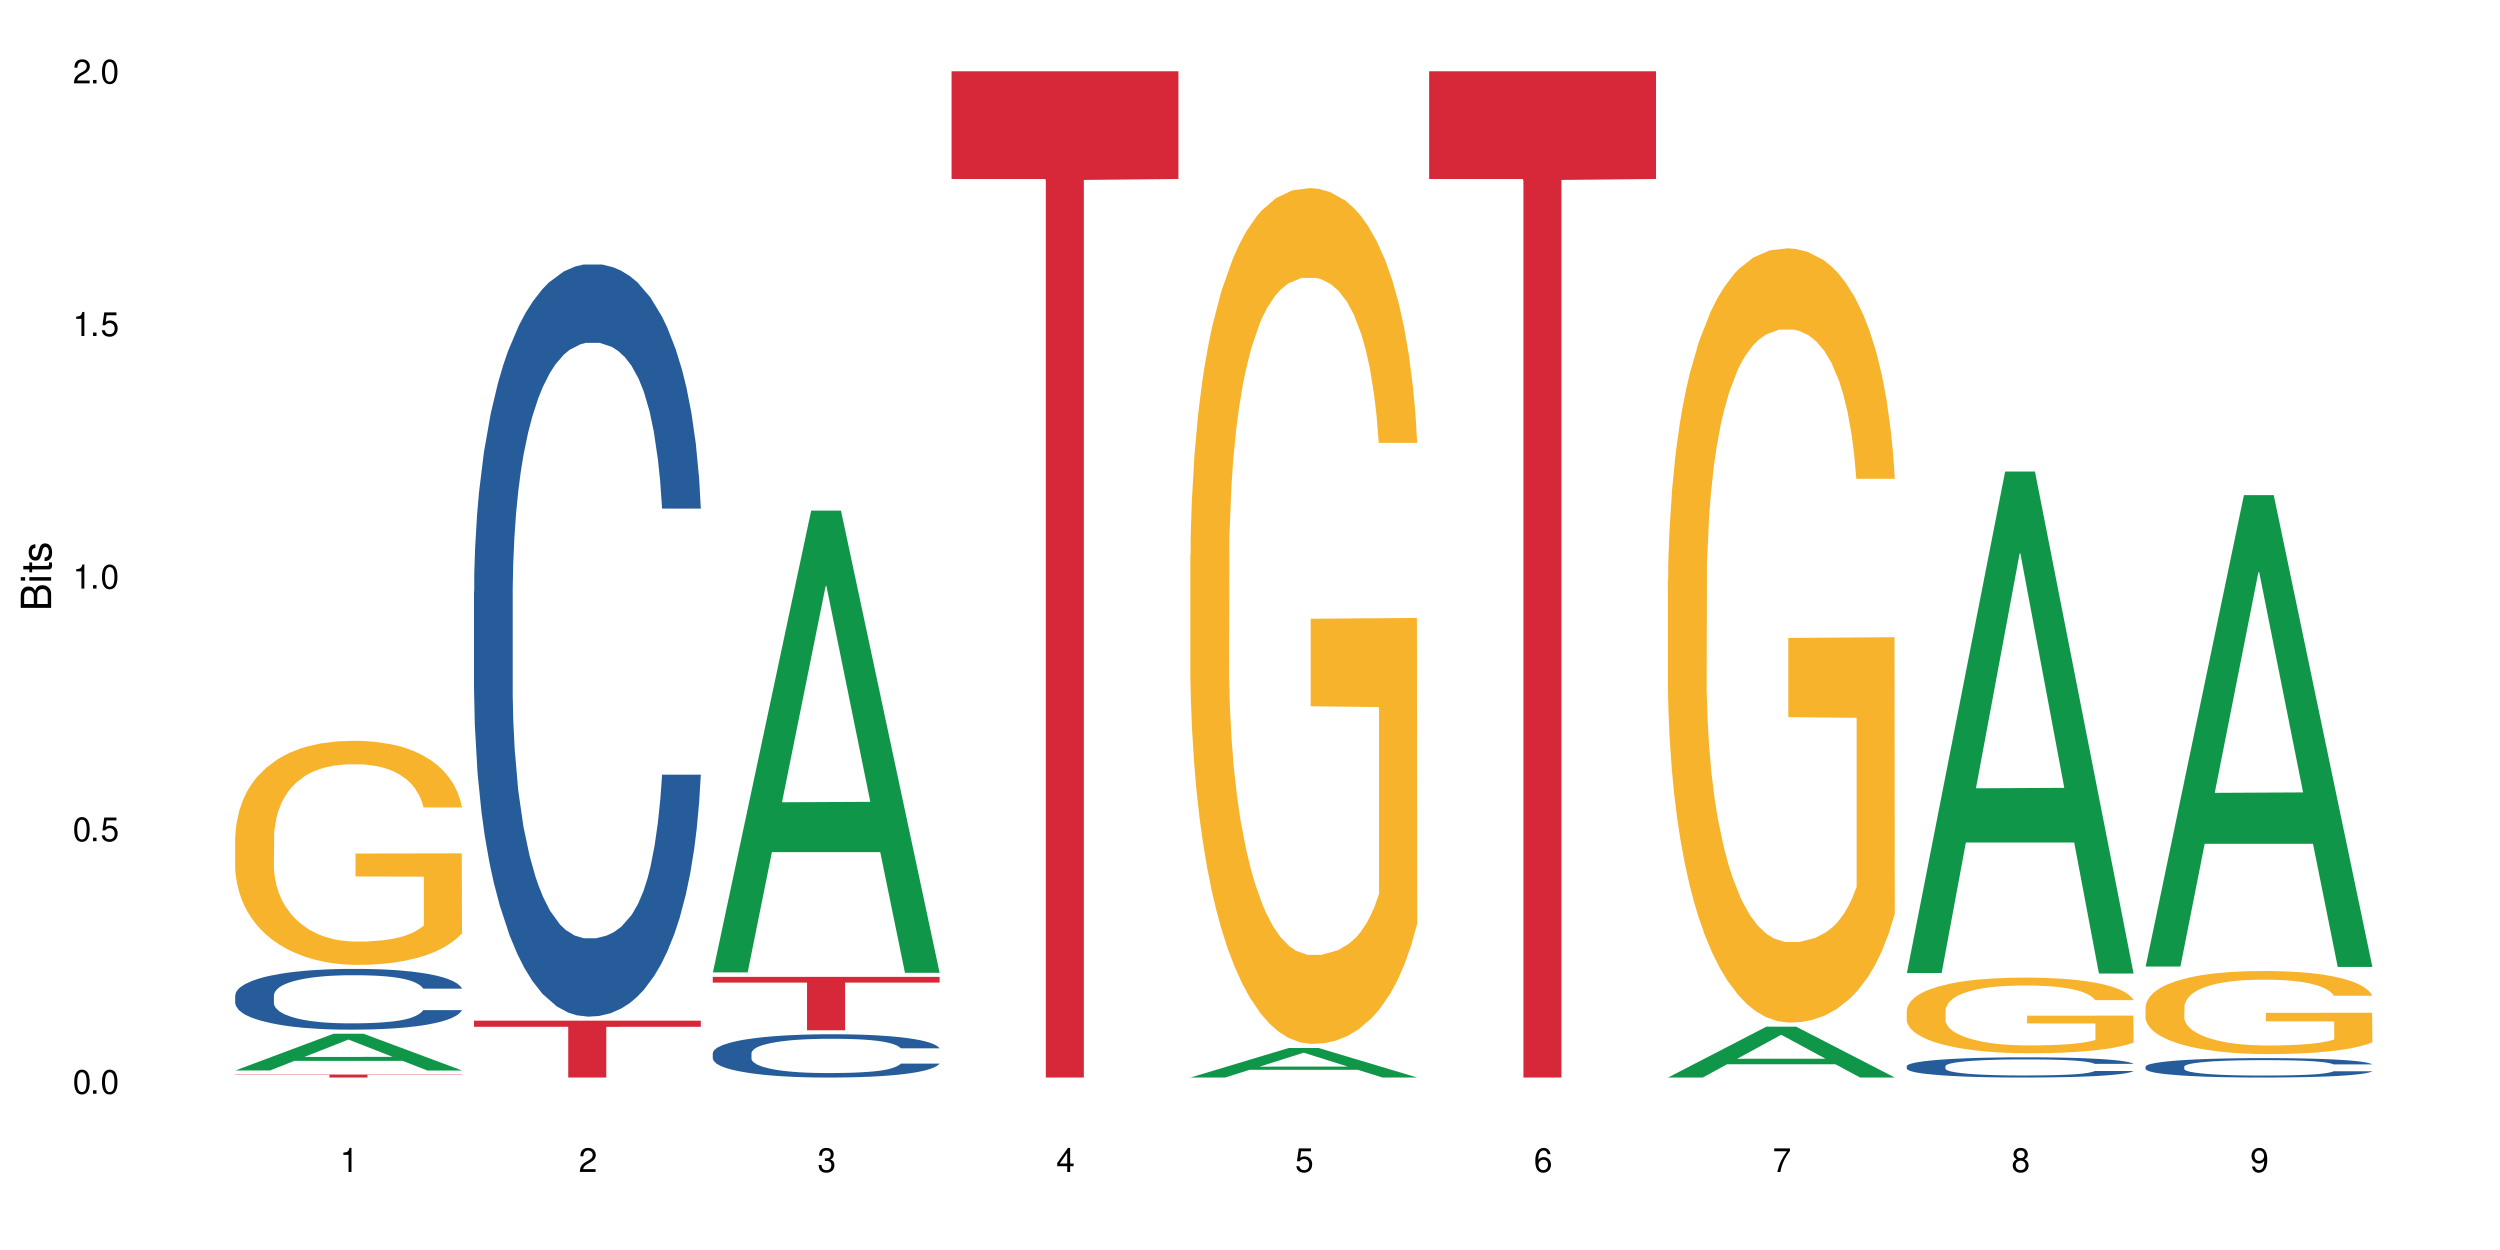 <?xml version="1.0" encoding="UTF-8"?>
<svg xmlns="http://www.w3.org/2000/svg" xmlns:xlink="http://www.w3.org/1999/xlink" width="720" height="360" viewBox="0 0 720 360">
<defs>
<g>
<g id="glyph-0-0">
</g>
<g id="glyph-0-1">
<path d="M 2.641 -6.938 C 2 -6.938 1.422 -6.656 1.078 -6.172 C 0.641 -5.562 0.406 -4.641 0.406 -3.359 C 0.406 -1.016 1.188 0.219 2.641 0.219 C 4.078 0.219 4.859 -1.016 4.859 -3.297 C 4.859 -4.641 4.656 -5.547 4.203 -6.172 C 3.844 -6.656 3.281 -6.938 2.641 -6.938 Z M 2.641 -6.188 C 3.547 -6.188 4 -5.25 4 -3.375 C 4 -1.406 3.562 -0.484 2.625 -0.484 C 1.734 -0.484 1.281 -1.438 1.281 -3.344 C 1.281 -5.25 1.734 -6.188 2.641 -6.188 Z M 2.641 -6.188 "/>
</g>
<g id="glyph-0-2">
<path d="M 1.828 -1 L 0.828 -1 L 0.828 0 L 1.828 0 Z M 1.828 -1 "/>
</g>
<g id="glyph-0-3">
<path d="M 4.562 -6.797 L 1.062 -6.797 L 0.547 -3.094 L 1.328 -3.094 C 1.719 -3.562 2.047 -3.734 2.578 -3.734 C 3.484 -3.734 4.062 -3.109 4.062 -2.094 C 4.062 -1.125 3.484 -0.531 2.578 -0.531 C 1.828 -0.531 1.375 -0.906 1.188 -1.672 L 0.328 -1.672 C 0.453 -1.109 0.547 -0.844 0.75 -0.594 C 1.125 -0.078 1.828 0.219 2.594 0.219 C 3.969 0.219 4.922 -0.781 4.922 -2.219 C 4.922 -3.562 4.031 -4.484 2.719 -4.484 C 2.25 -4.484 1.859 -4.359 1.469 -4.062 L 1.734 -5.969 L 4.562 -5.969 Z M 4.562 -6.797 "/>
</g>
<g id="glyph-0-4">
<path d="M 2.484 -4.938 L 2.484 0 L 3.328 0 L 3.328 -6.938 L 2.766 -6.938 C 2.469 -5.875 2.281 -5.734 0.984 -5.562 L 0.984 -4.938 Z M 2.484 -4.938 "/>
</g>
<g id="glyph-0-5">
<path d="M 4.859 -0.828 L 1.281 -0.828 C 1.359 -1.406 1.672 -1.781 2.5 -2.281 L 3.469 -2.828 C 4.406 -3.344 4.906 -4.062 4.906 -4.906 C 4.906 -5.484 4.672 -6.031 4.266 -6.406 C 3.859 -6.766 3.375 -6.938 2.719 -6.938 C 1.859 -6.938 1.219 -6.625 0.844 -6.031 C 0.609 -5.672 0.5 -5.234 0.484 -4.531 L 1.328 -4.531 C 1.359 -5.016 1.406 -5.281 1.531 -5.516 C 1.75 -5.938 2.188 -6.203 2.703 -6.203 C 3.469 -6.203 4.031 -5.641 4.031 -4.891 C 4.031 -4.344 3.719 -3.859 3.125 -3.516 L 2.234 -3 C 0.812 -2.172 0.406 -1.531 0.328 -0.016 L 4.859 -0.016 Z M 4.859 -0.828 "/>
</g>
<g id="glyph-0-6">
<path d="M 2.125 -3.188 L 2.578 -3.188 C 3.5 -3.188 3.984 -2.766 3.984 -1.922 C 3.984 -1.062 3.469 -0.531 2.594 -0.531 C 1.656 -0.531 1.203 -1 1.156 -2.016 L 0.312 -2.016 C 0.344 -1.453 0.438 -1.094 0.609 -0.781 C 0.953 -0.109 1.625 0.219 2.547 0.219 C 3.953 0.219 4.859 -0.625 4.859 -1.938 C 4.859 -2.828 4.516 -3.297 3.703 -3.594 C 4.344 -3.844 4.656 -4.328 4.656 -5.031 C 4.656 -6.219 3.875 -6.938 2.578 -6.938 C 1.203 -6.938 0.484 -6.172 0.453 -4.703 L 1.297 -4.703 C 1.312 -5.125 1.344 -5.359 1.453 -5.578 C 1.641 -5.969 2.062 -6.203 2.594 -6.203 C 3.344 -6.203 3.797 -5.75 3.797 -5 C 3.797 -4.516 3.609 -4.219 3.25 -4.047 C 3.016 -3.953 2.703 -3.922 2.125 -3.906 Z M 2.125 -3.188 "/>
</g>
<g id="glyph-0-7">
<path d="M 3.141 -1.672 L 3.141 0 L 3.984 0 L 3.984 -1.672 L 4.984 -1.672 L 4.984 -2.438 L 3.984 -2.438 L 3.984 -6.938 L 3.359 -6.938 L 0.266 -2.578 L 0.266 -1.672 Z M 3.141 -2.438 L 1 -2.438 L 3.141 -5.5 Z M 3.141 -2.438 "/>
</g>
<g id="glyph-0-8">
<path d="M 4.781 -5.125 C 4.609 -6.266 3.891 -6.938 2.844 -6.938 C 2.094 -6.938 1.422 -6.578 1.031 -5.953 C 0.594 -5.266 0.406 -4.422 0.406 -3.172 C 0.406 -2 0.578 -1.25 0.984 -0.641 C 1.359 -0.078 1.953 0.219 2.703 0.219 C 3.984 0.219 4.922 -0.75 4.922 -2.094 C 4.922 -3.375 4.062 -4.281 2.844 -4.281 C 2.172 -4.281 1.641 -4.031 1.281 -3.516 C 1.281 -5.234 1.828 -6.188 2.797 -6.188 C 3.391 -6.188 3.797 -5.797 3.938 -5.125 Z M 2.734 -3.531 C 3.547 -3.531 4.062 -2.953 4.062 -2.031 C 4.062 -1.156 3.484 -0.531 2.703 -0.531 C 1.922 -0.531 1.328 -1.188 1.328 -2.078 C 1.328 -2.938 1.906 -3.531 2.734 -3.531 Z M 2.734 -3.531 "/>
</g>
<g id="glyph-0-9">
<path d="M 4.984 -6.797 L 0.438 -6.797 L 0.438 -5.969 L 4.109 -5.969 C 2.5 -3.656 1.828 -2.234 1.328 0 L 2.219 0 C 2.594 -2.172 3.453 -4.047 4.984 -6.094 Z M 4.984 -6.797 "/>
</g>
<g id="glyph-0-10">
<path d="M 3.75 -3.656 C 4.469 -4.094 4.688 -4.438 4.688 -5.078 C 4.688 -6.172 3.844 -6.938 2.641 -6.938 C 1.438 -6.938 0.594 -6.172 0.594 -5.094 C 0.594 -4.438 0.812 -4.094 1.516 -3.656 C 0.734 -3.266 0.359 -2.703 0.359 -1.922 C 0.359 -0.656 1.281 0.219 2.641 0.219 C 3.984 0.219 4.922 -0.656 4.922 -1.922 C 4.922 -2.703 4.531 -3.266 3.75 -3.656 Z M 2.641 -6.188 C 3.359 -6.188 3.812 -5.75 3.812 -5.062 C 3.812 -4.406 3.344 -3.984 2.641 -3.984 C 1.922 -3.984 1.453 -4.406 1.453 -5.078 C 1.453 -5.75 1.922 -6.188 2.641 -6.188 Z M 2.641 -3.266 C 3.484 -3.266 4.062 -2.719 4.062 -1.906 C 4.062 -1.078 3.484 -0.531 2.625 -0.531 C 1.797 -0.531 1.219 -1.094 1.219 -1.906 C 1.219 -2.719 1.781 -3.266 2.641 -3.266 Z M 2.641 -3.266 "/>
</g>
<g id="glyph-0-11">
<path d="M 0.516 -1.578 C 0.672 -0.453 1.406 0.219 2.438 0.219 C 3.188 0.219 3.859 -0.141 4.266 -0.766 C 4.688 -1.453 4.891 -2.297 4.891 -3.547 C 4.891 -4.719 4.703 -5.453 4.312 -6.078 C 3.938 -6.641 3.344 -6.938 2.594 -6.938 C 1.297 -6.938 0.359 -5.969 0.359 -4.625 C 0.359 -3.344 1.234 -2.453 2.453 -2.453 C 3.094 -2.453 3.578 -2.672 4.016 -3.203 C 4 -1.484 3.469 -0.531 2.5 -0.531 C 1.906 -0.531 1.484 -0.906 1.359 -1.578 Z M 2.578 -6.203 C 3.375 -6.203 3.969 -5.531 3.969 -4.641 C 3.969 -3.797 3.391 -3.188 2.547 -3.188 C 1.734 -3.188 1.234 -3.766 1.234 -4.688 C 1.234 -5.562 1.797 -6.203 2.578 -6.203 Z M 2.578 -6.203 "/>
</g>
<g id="glyph-1-0">
</g>
<g id="glyph-1-1">
<path d="M 0 -0.953 L 0 -4.891 C 0 -5.719 -0.234 -6.344 -0.734 -6.797 C -1.188 -7.234 -1.812 -7.469 -2.5 -7.469 C -3.547 -7.469 -4.188 -7 -4.625 -5.875 C -4.984 -6.688 -5.625 -7.094 -6.531 -7.094 C -7.172 -7.094 -7.734 -6.859 -8.141 -6.391 C -8.562 -5.922 -8.75 -5.344 -8.75 -4.5 L -8.75 -0.953 Z M -4.984 -2.062 L -7.766 -2.062 L -7.766 -4.219 C -7.766 -4.844 -7.688 -5.203 -7.453 -5.5 C -7.219 -5.812 -6.859 -5.969 -6.375 -5.969 C -5.891 -5.969 -5.531 -5.812 -5.297 -5.5 C -5.062 -5.203 -4.984 -4.844 -4.984 -4.219 Z M -0.984 -2.062 L -4 -2.062 L -4 -4.781 C -4 -5.766 -3.438 -6.359 -2.484 -6.359 C -1.547 -6.359 -0.984 -5.766 -0.984 -4.781 Z M -0.984 -2.062 "/>
</g>
<g id="glyph-1-2">
<path d="M -6.281 -1.797 L -6.281 -0.797 L 0 -0.797 L 0 -1.797 Z M -8.75 -1.797 L -8.75 -0.797 L -7.484 -0.797 L -7.484 -1.797 Z M -8.75 -1.797 "/>
</g>
<g id="glyph-1-3">
<path d="M -6.281 -3.047 L -6.281 -2.016 L -8.016 -2.016 L -8.016 -1.016 L -6.281 -1.016 L -6.281 -0.172 L -5.469 -0.172 L -5.469 -1.016 L -0.719 -1.016 C -0.078 -1.016 0.281 -1.453 0.281 -2.234 C 0.281 -2.5 0.25 -2.719 0.188 -3.047 L -0.641 -3.047 C -0.609 -2.906 -0.594 -2.766 -0.594 -2.562 C -0.594 -2.141 -0.719 -2.016 -1.156 -2.016 L -5.469 -2.016 L -5.469 -3.047 Z M -6.281 -3.047 "/>
</g>
<g id="glyph-1-4">
<path d="M -4.531 -5.25 C -5.766 -5.25 -6.469 -4.422 -6.469 -2.969 C -6.469 -1.516 -5.719 -0.562 -4.547 -0.562 C -3.562 -0.562 -3.094 -1.062 -2.734 -2.562 L -2.516 -3.484 C -2.344 -4.188 -2.094 -4.469 -1.641 -4.469 C -1.047 -4.469 -0.641 -3.875 -0.641 -3 C -0.641 -2.453 -0.797 -2 -1.062 -1.75 C -1.25 -1.594 -1.422 -1.531 -1.875 -1.469 L -1.875 -0.406 C -0.422 -0.453 0.281 -1.266 0.281 -2.922 C 0.281 -4.5 -0.5 -5.516 -1.719 -5.516 C -2.656 -5.516 -3.172 -4.984 -3.469 -3.734 L -3.703 -2.766 C -3.891 -1.953 -4.156 -1.609 -4.594 -1.609 C -5.188 -1.609 -5.547 -2.125 -5.547 -2.938 C -5.547 -3.75 -5.203 -4.172 -4.531 -4.203 Z M -4.531 -5.25 "/>
</g>
</g>
</defs>
<rect x="-72" y="-36" width="864" height="432" fill="rgb(100%, 100%, 100%)" fill-opacity="1"/>
<path fill-rule="nonzero" fill="rgb(6.275%, 58.824%, 28.235%)" fill-opacity="1" d="M 67.73 308.293 L 67.801 308.285 L 96.07 297.707 L 104.656 297.707 L 133.066 308.305 L 123.082 308.305 L 115.965 305.539 L 84.762 305.539 L 77.781 308.293 L 67.73 308.293 L 87.766 304.395 L 113.102 304.383 L 100.469 299.438 L 100.328 299.43 L 100.188 299.457 L 87.695 304.383 L 87.766 304.395 Z M 67.73 308.293 "/>
<path fill-rule="nonzero" fill="rgb(14.51%, 36.078%, 60%)" fill-opacity="1" d="M 67.73 286.66 L 67.812 286.645 L 67.812 286.262 L 68.051 285.652 L 68.605 284.887 L 69.164 284.359 L 70.598 283.414 L 72.59 282.504 L 74.664 281.801 L 76.176 281.383 L 77.531 281.062 L 80.637 280.473 L 82.629 280.168 L 84.781 279.898 L 87.41 279.625 L 89.324 279.465 L 93.625 279.211 L 96.812 279.098 L 99.281 279.051 L 104.621 279.051 L 107.809 279.113 L 110.117 279.191 L 112.668 279.32 L 114.82 279.465 L 118.562 279.816 L 121.91 280.266 L 123.426 280.52 L 125.816 281.016 L 127.648 281.496 L 128.922 281.91 L 130.355 282.504 L 131.629 283.223 L 132.586 284.039 L 133.066 284.727 L 121.91 284.727 L 121.352 284.086 L 120.715 283.59 L 119.52 282.934 L 118.324 282.473 L 116.652 282.008 L 115.137 281.703 L 113.066 281.398 L 111.234 281.207 L 109.32 281.062 L 107.488 280.969 L 103.984 280.871 L 99.922 280.871 L 98.406 280.902 L 95.297 281.031 L 93.625 281.145 L 91.234 281.367 L 89.562 281.574 L 87.57 281.895 L 86.215 282.168 L 84.543 282.582 L 83.348 282.949 L 81.992 283.48 L 81.195 283.879 L 80.48 284.324 L 79.84 284.855 L 79.363 285.414 L 79.043 286.004 L 78.887 286.582 L 78.887 289.059 L 79.043 289.637 L 79.441 290.305 L 80.48 291.281 L 81.992 292.129 L 83.746 292.801 L 85.418 293.281 L 86.375 293.504 L 87.648 293.762 L 89.641 294.078 L 92.512 294.398 L 94.184 294.527 L 96.734 294.656 L 99.363 294.719 L 102.867 294.719 L 105.977 294.656 L 108.047 294.574 L 110.199 294.449 L 113.145 294.176 L 114.98 293.922 L 116.57 293.617 L 117.766 293.312 L 118.562 293.059 L 119.758 292.562 L 120.715 292.016 L 121.434 291.457 L 121.91 290.914 L 133.066 290.914 L 132.586 291.555 L 131.871 292.176 L 131.152 292.641 L 130.039 293.199 L 128.762 293.695 L 126.93 294.258 L 125.418 294.625 L 123.426 295.023 L 121.59 295.328 L 119.602 295.598 L 116.652 295.918 L 114.738 296.078 L 112.668 296.223 L 110.199 296.352 L 107.09 296.461 L 103.746 296.527 L 100.637 296.543 L 97.289 296.512 L 94.82 296.445 L 91.555 296.301 L 87.492 296.016 L 84.543 295.711 L 82.23 295.406 L 80.238 295.086 L 78.008 294.656 L 75.141 293.953 L 73.387 293.41 L 72.191 292.961 L 70.84 292.336 L 69.883 291.777 L 68.766 290.883 L 67.969 289.746 L 67.73 288.867 Z M 67.73 286.66 "/>
<path fill-rule="nonzero" fill="rgb(96.863%, 70.196%, 16.863%)" fill-opacity="1" d="M 67.73 240.988 L 67.812 240.93 L 67.812 239.75 L 68.129 237.098 L 68.926 233.445 L 69.961 230.438 L 71.078 228.078 L 71.793 226.844 L 72.988 225.074 L 74.023 223.777 L 76.656 221.125 L 80 218.648 L 81.832 217.59 L 83.906 216.586 L 86.852 215.465 L 88.207 215.055 L 92.352 214.109 L 97.051 213.52 L 102.23 213.344 L 104.621 213.402 L 107.887 213.641 L 112.348 214.289 L 114.898 214.879 L 116.891 215.465 L 118.961 216.234 L 121.512 217.41 L 123.902 218.824 L 125.816 220.242 L 127.727 222.008 L 129.32 223.895 L 130.676 225.957 L 131.871 228.434 L 132.586 230.496 L 133.066 232.559 L 121.988 232.559 L 121.352 230.496 L 120.637 228.906 L 119.441 226.961 L 118.246 225.547 L 117.051 224.426 L 114.82 222.895 L 112.906 221.949 L 110.516 221.125 L 108.207 220.594 L 105.578 220.242 L 103.984 220.121 L 99.762 220.121 L 95.938 220.535 L 93.707 221.008 L 92.113 221.477 L 89.879 222.363 L 88.527 223.07 L 87.73 223.543 L 85.34 225.367 L 83.746 227.02 L 82.871 228.141 L 81.754 229.906 L 80.957 231.5 L 80.082 233.855 L 79.602 235.625 L 78.965 239.633 L 78.887 250.242 L 79.125 252.48 L 79.602 254.898 L 80.238 257.02 L 81.195 259.262 L 82.152 260.969 L 83.824 263.27 L 85.258 264.801 L 86.375 265.801 L 88.527 267.395 L 89.402 267.926 L 91.473 268.984 L 93.625 269.812 L 96.254 270.52 L 98.246 270.871 L 101.434 271.168 L 105.496 271.168 L 110.277 270.812 L 113.305 270.34 L 115.379 269.871 L 116.73 269.457 L 118.406 268.809 L 119.602 268.219 L 120.715 267.57 L 122.07 266.57 L 122.07 252.48 L 102.391 252.422 L 102.391 245.82 L 132.984 245.762 L 133.066 268.809 L 131.391 270.398 L 129.32 271.934 L 127.328 273.109 L 125.258 274.113 L 122.309 275.234 L 119.918 275.941 L 116.254 276.766 L 112.906 277.297 L 109.402 277.648 L 106.293 277.828 L 102.629 277.887 L 99.363 277.77 L 95.855 277.414 L 93.066 276.941 L 90.52 276.352 L 87.969 275.586 L 84.781 274.348 L 82.711 273.348 L 80.559 272.109 L 78.406 270.637 L 76.496 269.043 L 75.219 267.805 L 73.945 266.391 L 72.59 264.625 L 71.316 262.621 L 70.359 260.793 L 69.484 258.73 L 68.848 256.785 L 68.211 254.133 L 67.891 252.012 L 67.73 250.184 Z M 67.73 240.988 "/>
<path fill-rule="nonzero" fill="rgb(83.922%, 15.686%, 22.353%)" fill-opacity="1" d="M 67.73 309.469 L 133.066 309.469 L 133.066 309.562 L 105.836 309.562 L 105.836 310.332 L 94.879 310.332 L 94.879 309.562 L 67.73 309.562 Z M 67.73 309.469 "/>
<path fill-rule="nonzero" fill="rgb(14.51%, 36.078%, 60%)" fill-opacity="1" d="M 136.504 170.43 L 136.582 170.23 L 136.582 165.48 L 136.824 157.957 L 137.379 148.453 L 137.938 141.918 L 139.371 130.234 L 141.363 118.949 L 143.434 110.234 L 144.949 105.09 L 146.305 101.129 L 149.41 93.801 L 151.402 90.039 L 153.555 86.672 L 156.184 83.309 L 158.098 81.328 L 162.398 78.16 L 165.586 76.773 L 168.055 76.18 L 173.395 76.18 L 176.582 76.973 L 178.891 77.961 L 181.441 79.547 L 183.594 81.328 L 187.336 85.684 L 190.684 91.227 L 192.195 94.395 L 194.586 100.535 L 196.418 106.473 L 197.695 111.621 L 199.129 118.949 L 200.402 127.859 L 201.359 137.957 L 201.836 146.473 L 190.684 146.473 L 190.125 138.551 L 189.488 132.414 L 188.293 124.293 L 187.098 118.551 L 185.426 112.809 L 183.91 109.047 L 181.84 105.285 L 180.008 102.91 L 178.094 101.129 L 176.262 99.941 L 172.758 98.75 L 168.691 98.75 L 167.18 99.148 L 164.07 100.73 L 162.398 102.117 L 160.008 104.891 L 158.336 107.465 L 156.344 111.426 L 154.988 114.789 L 153.316 119.938 L 152.121 124.492 L 150.766 131.027 L 149.969 135.977 L 149.25 141.52 L 148.613 148.055 L 148.137 154.984 L 147.816 162.312 L 147.66 169.441 L 147.66 200.133 L 147.816 207.262 L 148.215 215.574 L 149.25 227.656 L 150.766 238.148 L 152.52 246.465 L 154.191 252.406 L 155.148 255.176 L 156.422 258.344 L 158.414 262.305 L 161.281 266.266 L 162.957 267.852 L 165.504 269.434 L 168.137 270.227 L 171.641 270.227 L 174.746 269.434 L 176.82 268.445 L 178.973 266.859 L 181.918 263.492 L 183.75 260.324 L 185.344 256.562 L 186.539 252.801 L 187.336 249.633 L 188.531 243.496 L 189.488 236.762 L 190.203 229.832 L 190.684 223.102 L 201.836 223.102 L 201.359 231.02 L 200.645 238.742 L 199.926 244.484 L 198.809 251.414 L 197.535 257.555 L 195.703 264.484 L 194.188 269.039 L 192.195 273.988 L 190.363 277.75 L 188.371 281.117 L 185.426 285.078 L 183.512 287.059 L 181.441 288.84 L 178.973 290.422 L 175.863 291.809 L 172.516 292.602 L 169.41 292.801 L 166.062 292.402 L 163.594 291.609 L 160.328 289.828 L 156.262 286.266 L 153.316 282.504 L 151.004 278.742 L 149.012 274.781 L 146.781 269.434 L 143.914 260.723 L 142.16 253.988 L 140.965 248.445 L 139.609 240.723 L 138.656 233.793 L 137.539 222.703 L 136.742 208.645 L 136.504 197.754 Z M 136.504 170.43 "/>
<path fill-rule="nonzero" fill="rgb(83.922%, 15.686%, 22.353%)" fill-opacity="1" d="M 136.504 293.961 L 201.836 293.961 L 201.836 295.715 L 174.609 295.73 L 174.609 310.332 L 163.652 310.332 L 163.652 295.746 L 163.496 295.715 L 136.504 295.715 Z M 136.504 293.961 "/>
<path fill-rule="nonzero" fill="rgb(6.275%, 58.824%, 28.235%)" fill-opacity="1" d="M 205.277 280.043 L 205.348 279.918 L 233.617 147.059 L 242.203 147.059 L 270.609 280.168 L 260.629 280.168 L 253.508 245.422 L 222.309 245.422 L 215.328 280.043 L 205.277 280.043 L 225.309 231.051 L 250.648 230.926 L 238.012 168.805 L 237.875 168.68 L 237.734 169.055 L 225.238 230.926 L 225.309 231.051 Z M 205.277 280.043 "/>
<path fill-rule="nonzero" fill="rgb(14.51%, 36.078%, 60%)" fill-opacity="1" d="M 205.277 303.293 L 205.355 303.285 L 205.355 303.012 L 205.594 302.578 L 206.152 302.031 L 206.711 301.656 L 208.145 300.984 L 210.137 300.332 L 212.207 299.832 L 213.723 299.535 L 215.078 299.309 L 218.184 298.887 L 220.176 298.672 L 222.328 298.477 L 224.957 298.285 L 226.867 298.172 L 231.172 297.988 L 234.359 297.91 L 236.828 297.875 L 242.168 297.875 L 245.352 297.918 L 247.664 297.977 L 250.215 298.066 L 252.363 298.172 L 256.109 298.422 L 259.457 298.738 L 260.969 298.922 L 263.359 299.273 L 265.191 299.617 L 266.469 299.914 L 267.902 300.332 L 269.176 300.848 L 270.133 301.426 L 270.609 301.918 L 259.457 301.918 L 258.898 301.461 L 258.262 301.109 L 257.066 300.641 L 255.871 300.312 L 254.195 299.98 L 252.684 299.766 L 250.613 299.547 L 248.777 299.41 L 246.867 299.309 L 245.035 299.242 L 241.527 299.172 L 237.465 299.172 L 235.953 299.195 L 232.844 299.285 L 231.172 299.367 L 228.781 299.523 L 227.109 299.672 L 225.117 299.902 L 223.762 300.094 L 222.09 300.391 L 220.895 300.652 L 219.539 301.027 L 218.742 301.312 L 218.023 301.633 L 217.387 302.008 L 216.91 302.406 L 216.59 302.828 L 216.43 303.238 L 216.43 305.004 L 216.59 305.414 L 216.988 305.891 L 218.023 306.586 L 219.539 307.188 L 221.293 307.668 L 222.965 308.008 L 223.922 308.168 L 225.195 308.352 L 227.188 308.578 L 230.055 308.805 L 231.73 308.898 L 234.277 308.988 L 236.906 309.035 L 240.414 309.035 L 243.52 308.988 L 245.594 308.934 L 247.742 308.84 L 250.691 308.648 L 252.523 308.465 L 254.117 308.25 L 255.312 308.031 L 256.109 307.852 L 257.305 307.496 L 258.262 307.109 L 258.977 306.711 L 259.457 306.324 L 270.609 306.324 L 270.133 306.781 L 269.414 307.223 L 268.699 307.555 L 267.582 307.953 L 266.309 308.305 L 264.477 308.703 L 262.961 308.965 L 260.969 309.25 L 259.137 309.469 L 257.145 309.66 L 254.195 309.887 L 252.285 310.004 L 250.215 310.105 L 247.742 310.195 L 244.637 310.277 L 241.289 310.32 L 238.184 310.332 L 234.836 310.309 L 232.367 310.266 L 229.098 310.16 L 225.035 309.957 L 222.09 309.742 L 219.777 309.523 L 217.785 309.297 L 215.555 308.988 L 212.688 308.488 L 210.934 308.102 L 209.738 307.781 L 208.383 307.336 L 207.426 306.938 L 206.312 306.301 L 205.516 305.492 L 205.277 304.867 Z M 205.277 303.293 "/>
<path fill-rule="nonzero" fill="rgb(83.922%, 15.686%, 22.353%)" fill-opacity="1" d="M 205.277 281.332 L 270.609 281.332 L 270.609 282.98 L 243.383 282.992 L 243.383 296.711 L 232.426 296.711 L 232.426 283.008 L 232.266 282.98 L 205.277 282.98 Z M 205.277 281.332 "/>
<path fill-rule="nonzero" fill="rgb(83.922%, 15.686%, 22.353%)" fill-opacity="1" d="M 274.051 20.527 L 339.383 20.527 L 339.383 51.547 L 312.152 51.82 L 312.152 310.332 L 301.199 310.332 L 301.199 52.094 L 301.039 51.547 L 274.051 51.547 Z M 274.051 20.527 "/>
<path fill-rule="nonzero" fill="rgb(6.275%, 58.824%, 28.235%)" fill-opacity="1" d="M 342.82 310.324 L 342.891 310.316 L 371.16 301.82 L 379.746 301.82 L 408.156 310.332 L 398.176 310.332 L 391.055 308.109 L 359.852 308.109 L 352.875 310.324 L 342.82 310.324 L 362.855 307.191 L 388.191 307.184 L 375.559 303.211 L 375.418 303.203 L 375.281 303.227 L 362.785 307.184 L 362.855 307.191 Z M 342.82 310.324 "/>
<path fill-rule="nonzero" fill="rgb(96.863%, 70.196%, 16.863%)" fill-opacity="1" d="M 342.82 159.734 L 342.902 159.508 L 342.902 155.008 L 343.219 144.879 L 344.016 130.918 L 345.051 119.438 L 346.168 110.434 L 346.887 105.707 L 348.082 98.953 L 349.117 94 L 351.746 83.871 L 355.094 74.414 L 356.926 70.363 L 358.996 66.535 L 361.945 62.258 L 363.297 60.684 L 367.441 57.082 L 372.141 54.832 L 377.32 54.156 L 379.711 54.379 L 382.977 55.281 L 387.441 57.758 L 389.988 60.008 L 391.98 62.258 L 394.055 65.188 L 396.602 69.688 L 398.992 75.09 L 400.906 80.492 L 402.816 87.246 L 404.41 94.449 L 405.766 102.328 L 406.961 111.785 L 407.68 119.664 L 408.156 127.543 L 397.082 127.543 L 396.445 119.664 L 395.727 113.586 L 394.531 106.156 L 393.336 100.754 L 392.141 96.477 L 389.91 90.625 L 387.996 87.023 L 385.609 83.871 L 383.297 81.844 L 380.668 80.492 L 379.074 80.043 L 374.852 80.043 L 371.027 81.621 L 368.797 83.422 L 367.203 85.223 L 364.973 88.598 L 363.617 91.301 L 362.82 93.102 L 360.43 100.078 L 358.836 106.383 L 357.961 110.66 L 356.844 117.414 L 356.047 123.492 L 355.172 132.496 L 354.695 139.25 L 354.055 154.559 L 353.977 195.078 L 354.215 203.633 L 354.695 212.863 L 355.332 220.965 L 356.285 229.52 L 357.242 236.051 L 358.918 244.828 L 360.352 250.684 L 361.465 254.508 L 363.617 260.586 L 364.492 262.613 L 366.566 266.664 L 368.715 269.816 L 371.344 272.52 L 373.336 273.867 L 376.523 274.996 L 380.59 274.996 L 385.367 273.645 L 388.395 271.844 L 390.469 270.043 L 391.824 268.465 L 393.496 265.988 L 394.691 263.738 L 395.805 261.262 L 397.16 257.434 L 397.16 203.633 L 377.48 203.406 L 377.48 178.195 L 408.074 177.969 L 408.156 265.988 L 406.484 272.066 L 404.41 277.922 L 402.418 282.422 L 400.348 286.25 L 397.398 290.527 L 395.008 293.23 L 391.344 296.379 L 387.996 298.406 L 384.492 299.758 L 381.387 300.434 L 377.719 300.656 L 374.453 300.207 L 370.949 298.855 L 368.16 297.055 L 365.609 294.805 L 363.059 291.879 L 359.871 287.152 L 357.801 283.324 L 355.648 278.598 L 353.5 272.969 L 351.586 266.891 L 350.312 262.164 L 349.035 256.762 L 347.684 250.008 L 346.406 242.352 L 345.449 235.375 L 344.574 227.496 L 343.938 220.066 L 343.301 209.938 L 342.98 201.832 L 342.82 194.852 Z M 342.82 159.734 "/>
<path fill-rule="nonzero" fill="rgb(83.922%, 15.686%, 22.353%)" fill-opacity="1" d="M 411.594 20.527 L 476.93 20.527 L 476.93 51.547 L 449.699 51.82 L 449.699 310.332 L 438.746 310.332 L 438.746 52.094 L 438.586 51.547 L 411.594 51.547 Z M 411.594 20.527 "/>
<path fill-rule="nonzero" fill="rgb(6.275%, 58.824%, 28.235%)" fill-opacity="1" d="M 480.367 310.32 L 480.438 310.305 L 508.707 295.684 L 517.293 295.684 L 545.703 310.332 L 535.719 310.332 L 528.602 306.508 L 497.398 306.508 L 490.418 310.32 L 480.367 310.32 L 500.398 304.926 L 525.738 304.914 L 513.105 298.078 L 512.965 298.062 L 512.824 298.105 L 500.332 304.914 L 500.398 304.926 Z M 480.367 310.32 "/>
<path fill-rule="nonzero" fill="rgb(96.863%, 70.196%, 16.863%)" fill-opacity="1" d="M 480.367 167.023 L 480.445 166.82 L 480.445 162.746 L 480.766 153.582 L 481.562 140.953 L 482.598 130.566 L 483.715 122.422 L 484.43 118.145 L 485.625 112.035 L 486.66 107.555 L 489.289 98.387 L 492.637 89.836 L 494.469 86.168 L 496.543 82.707 L 499.488 78.836 L 500.844 77.41 L 504.988 74.152 L 509.688 72.113 L 514.867 71.504 L 517.258 71.707 L 520.523 72.523 L 524.984 74.762 L 527.535 76.801 L 529.527 78.836 L 531.598 81.484 L 534.148 85.559 L 536.539 90.445 L 538.449 95.332 L 540.363 101.441 L 541.957 107.961 L 543.312 115.09 L 544.508 123.645 L 545.223 130.77 L 545.703 137.898 L 534.625 137.898 L 533.988 130.77 L 533.273 125.273 L 532.078 118.551 L 530.883 113.664 L 529.688 109.793 L 527.457 104.5 L 525.543 101.238 L 523.152 98.387 L 520.844 96.555 L 518.215 95.332 L 516.621 94.926 L 512.398 94.926 L 508.574 96.352 L 506.34 97.98 L 504.746 99.609 L 502.516 102.664 L 501.164 105.109 L 500.367 106.738 L 497.977 113.051 L 496.383 118.754 L 495.504 122.625 L 494.391 128.734 L 493.594 134.234 L 492.719 142.379 L 492.238 148.488 L 491.602 162.34 L 491.523 199 L 491.762 206.738 L 492.238 215.09 L 492.875 222.422 L 493.832 230.16 L 494.789 236.066 L 496.461 244.008 L 497.895 249.305 L 499.012 252.766 L 501.164 258.266 L 502.039 260.098 L 504.109 263.766 L 506.262 266.617 L 508.891 269.062 L 510.883 270.281 L 514.07 271.301 L 518.133 271.301 L 522.914 270.078 L 525.941 268.449 L 528.012 266.82 L 529.367 265.395 L 531.039 263.156 L 532.234 261.117 L 533.352 258.879 L 534.707 255.414 L 534.707 206.738 L 515.027 206.535 L 515.027 183.723 L 545.621 183.52 L 545.703 263.156 L 544.027 268.652 L 541.957 273.949 L 539.965 278.023 L 537.895 281.484 L 534.945 285.355 L 532.555 287.797 L 528.891 290.648 L 525.543 292.48 L 522.039 293.703 L 518.93 294.316 L 515.266 294.52 L 512 294.113 L 508.492 292.891 L 505.703 291.262 L 503.156 289.223 L 500.605 286.574 L 497.418 282.301 L 495.348 278.836 L 493.195 274.559 L 491.043 269.469 L 489.133 263.969 L 487.855 259.691 L 486.582 254.805 L 485.227 248.695 L 483.953 241.77 L 482.996 235.457 L 482.121 228.328 L 481.484 221.605 L 480.844 212.441 L 480.527 205.109 L 480.367 198.797 Z M 480.367 167.023 "/>
<path fill-rule="nonzero" fill="rgb(6.275%, 58.824%, 28.235%)" fill-opacity="1" d="M 549.141 280.25 L 549.211 280.113 L 577.48 135.801 L 586.066 135.801 L 614.473 280.383 L 604.492 280.383 L 597.371 242.645 L 566.172 242.645 L 559.191 280.25 L 549.141 280.25 L 569.172 227.031 L 594.512 226.895 L 581.875 159.422 L 581.738 159.285 L 581.598 159.695 L 569.102 226.895 L 569.172 227.031 Z M 549.141 280.25 "/>
<path fill-rule="nonzero" fill="rgb(14.51%, 36.078%, 60%)" fill-opacity="1" d="M 549.141 307.043 L 549.219 307.039 L 549.219 306.91 L 549.457 306.707 L 550.016 306.453 L 550.574 306.277 L 552.008 305.961 L 554 305.66 L 556.07 305.426 L 557.586 305.285 L 558.941 305.18 L 562.047 304.98 L 564.039 304.883 L 566.191 304.789 L 568.82 304.699 L 570.73 304.648 L 575.035 304.562 L 578.223 304.523 L 580.691 304.508 L 586.031 304.508 L 589.215 304.531 L 591.527 304.555 L 594.078 304.598 L 596.227 304.648 L 599.973 304.766 L 603.32 304.914 L 604.832 305 L 607.223 305.164 L 609.055 305.324 L 610.332 305.461 L 611.766 305.66 L 613.039 305.898 L 613.996 306.168 L 614.473 306.398 L 603.32 306.398 L 602.762 306.184 L 602.125 306.02 L 600.93 305.801 L 599.734 305.648 L 598.062 305.492 L 596.547 305.391 L 594.477 305.289 L 592.645 305.227 L 590.73 305.18 L 588.898 305.148 L 585.391 305.117 L 581.328 305.117 L 579.816 305.125 L 576.707 305.168 L 575.035 305.207 L 572.645 305.281 L 570.973 305.348 L 568.98 305.457 L 567.625 305.547 L 565.953 305.684 L 564.758 305.809 L 563.402 305.984 L 562.605 306.117 L 561.887 306.266 L 561.25 306.441 L 560.773 306.629 L 560.453 306.824 L 560.293 307.016 L 560.293 307.84 L 560.453 308.031 L 560.852 308.258 L 561.887 308.582 L 563.402 308.863 L 565.156 309.086 L 566.828 309.246 L 567.785 309.32 L 569.059 309.406 L 571.051 309.512 L 573.918 309.617 L 575.594 309.66 L 578.141 309.703 L 580.77 309.727 L 584.277 309.727 L 587.383 309.703 L 589.457 309.676 L 591.605 309.637 L 594.555 309.543 L 596.387 309.461 L 597.98 309.359 L 599.176 309.258 L 599.973 309.172 L 601.168 309.008 L 602.125 308.824 L 602.84 308.641 L 603.32 308.457 L 614.473 308.457 L 613.996 308.672 L 613.277 308.879 L 612.562 309.035 L 611.445 309.219 L 610.172 309.387 L 608.34 309.57 L 606.824 309.695 L 604.832 309.828 L 603 309.93 L 601.008 310.02 L 598.062 310.125 L 596.148 310.18 L 594.078 310.227 L 591.605 310.27 L 588.5 310.305 L 585.152 310.328 L 582.047 310.332 L 578.699 310.32 L 576.23 310.301 L 572.965 310.254 L 568.898 310.156 L 565.953 310.055 L 563.641 309.953 L 561.648 309.848 L 559.418 309.703 L 556.551 309.469 L 554.797 309.289 L 553.602 309.141 L 552.246 308.934 L 551.293 308.746 L 550.176 308.449 L 549.379 308.07 L 549.141 307.777 Z M 549.141 307.043 "/>
<path fill-rule="nonzero" fill="rgb(96.863%, 70.196%, 16.863%)" fill-opacity="1" d="M 549.141 290.883 L 549.219 290.863 L 549.219 290.465 L 549.539 289.57 L 550.336 288.336 L 551.371 287.32 L 552.484 286.523 L 553.203 286.105 L 554.398 285.508 L 555.434 285.07 L 558.062 284.176 L 561.41 283.34 L 563.242 282.98 L 565.312 282.645 L 568.262 282.266 L 569.617 282.125 L 573.758 281.809 L 578.461 281.609 L 583.641 281.547 L 586.031 281.566 L 589.297 281.648 L 593.758 281.867 L 596.309 282.066 L 598.301 282.266 L 600.371 282.523 L 602.922 282.922 L 605.312 283.398 L 607.223 283.879 L 609.137 284.473 L 610.73 285.109 L 612.082 285.809 L 613.277 286.645 L 613.996 287.34 L 614.473 288.039 L 603.398 288.039 L 602.762 287.34 L 602.043 286.805 L 600.848 286.145 L 599.652 285.668 L 598.461 285.289 L 596.227 284.773 L 594.316 284.453 L 591.926 284.176 L 589.613 283.996 L 586.984 283.879 L 585.391 283.836 L 581.168 283.836 L 577.344 283.977 L 575.113 284.137 L 573.52 284.297 L 571.289 284.594 L 569.934 284.832 L 569.137 284.992 L 566.75 285.609 L 565.156 286.168 L 564.277 286.543 L 563.164 287.141 L 562.367 287.68 L 561.488 288.477 L 561.012 289.074 L 560.375 290.426 L 560.293 294.008 L 560.535 294.766 L 561.012 295.582 L 561.648 296.297 L 562.605 297.055 L 563.562 297.633 L 565.234 298.406 L 566.668 298.926 L 567.785 299.266 L 569.934 299.801 L 570.812 299.98 L 572.883 300.34 L 575.035 300.617 L 577.664 300.855 L 579.656 300.977 L 582.844 301.074 L 586.906 301.074 L 591.688 300.957 L 594.715 300.797 L 596.785 300.637 L 598.141 300.496 L 599.812 300.277 L 601.008 300.078 L 602.125 299.859 L 603.48 299.523 L 603.48 294.766 L 583.797 294.746 L 583.797 292.516 L 614.395 292.496 L 614.473 300.277 L 612.801 300.816 L 610.73 301.336 L 608.738 301.73 L 606.664 302.07 L 603.719 302.449 L 601.328 302.688 L 597.664 302.965 L 594.316 303.145 L 590.809 303.266 L 587.703 303.324 L 584.039 303.344 L 580.77 303.305 L 577.266 303.184 L 574.477 303.027 L 571.926 302.828 L 569.379 302.566 L 566.191 302.148 L 564.117 301.812 L 561.969 301.395 L 559.816 300.895 L 557.902 300.359 L 556.629 299.941 L 555.355 299.465 L 554 298.867 L 552.727 298.188 L 551.77 297.57 L 550.895 296.875 L 550.254 296.219 L 549.617 295.324 L 549.301 294.605 L 549.141 293.988 Z M 549.141 290.883 "/>
<path fill-rule="nonzero" fill="rgb(6.275%, 58.824%, 28.235%)" fill-opacity="1" d="M 617.914 278.355 L 617.98 278.227 L 646.25 142.598 L 654.836 142.598 L 683.246 278.484 L 673.266 278.484 L 666.145 243.012 L 634.945 243.012 L 627.965 278.355 L 617.914 278.355 L 637.945 228.34 L 663.285 228.211 L 650.648 164.797 L 650.512 164.672 L 650.371 165.051 L 637.875 228.211 L 637.945 228.34 Z M 617.914 278.355 "/>
<path fill-rule="nonzero" fill="rgb(14.51%, 36.078%, 60%)" fill-opacity="1" d="M 617.914 307.172 L 617.992 307.168 L 617.992 307.047 L 618.23 306.852 L 618.789 306.605 L 619.348 306.438 L 620.781 306.137 L 622.773 305.844 L 624.844 305.621 L 626.359 305.488 L 627.711 305.383 L 630.82 305.195 L 632.812 305.098 L 634.965 305.012 L 637.594 304.926 L 639.504 304.875 L 643.809 304.793 L 646.996 304.754 L 649.465 304.742 L 654.801 304.742 L 657.988 304.762 L 660.301 304.785 L 662.852 304.828 L 665 304.875 L 668.746 304.984 L 672.094 305.129 L 673.605 305.211 L 675.996 305.367 L 677.828 305.523 L 679.102 305.656 L 680.539 305.844 L 681.812 306.074 L 682.77 306.336 L 683.246 306.555 L 672.094 306.555 L 671.535 306.352 L 670.898 306.191 L 669.703 305.984 L 668.508 305.836 L 666.832 305.688 L 665.32 305.59 L 663.246 305.492 L 661.414 305.43 L 659.504 305.383 L 657.672 305.355 L 654.164 305.324 L 650.102 305.324 L 648.586 305.332 L 645.48 305.375 L 643.809 305.41 L 641.418 305.48 L 639.742 305.547 L 637.75 305.648 L 636.398 305.738 L 634.723 305.871 L 633.527 305.988 L 632.176 306.156 L 631.379 306.285 L 630.66 306.426 L 630.023 306.598 L 629.547 306.773 L 629.227 306.965 L 629.066 307.148 L 629.066 307.941 L 629.227 308.125 L 629.625 308.34 L 630.66 308.652 L 632.176 308.922 L 633.926 309.137 L 635.602 309.289 L 636.559 309.359 L 637.832 309.441 L 639.824 309.547 L 642.691 309.648 L 644.363 309.688 L 646.914 309.73 L 649.543 309.75 L 653.051 309.75 L 656.156 309.73 L 658.227 309.703 L 660.379 309.664 L 663.328 309.574 L 665.16 309.492 L 666.754 309.398 L 667.949 309.301 L 668.746 309.219 L 669.941 309.059 L 670.898 308.887 L 671.613 308.707 L 672.094 308.531 L 683.246 308.531 L 682.77 308.738 L 682.051 308.938 L 681.336 309.086 L 680.219 309.266 L 678.945 309.422 L 677.113 309.602 L 675.598 309.719 L 673.605 309.848 L 671.773 309.945 L 669.781 310.031 L 666.832 310.133 L 664.922 310.184 L 662.852 310.23 L 660.379 310.27 L 657.273 310.309 L 653.926 310.328 L 650.82 310.332 L 647.473 310.32 L 645.004 310.301 L 641.734 310.254 L 637.672 310.164 L 634.723 310.066 L 632.414 309.969 L 630.422 309.867 L 628.191 309.73 L 625.324 309.504 L 623.57 309.332 L 622.375 309.188 L 621.02 308.988 L 620.062 308.809 L 618.949 308.523 L 618.152 308.16 L 617.914 307.879 Z M 617.914 307.172 "/>
<path fill-rule="nonzero" fill="rgb(96.863%, 70.196%, 16.863%)" fill-opacity="1" d="M 617.914 289.895 L 617.992 289.875 L 617.992 289.438 L 618.312 288.453 L 619.109 287.098 L 620.145 285.984 L 621.258 285.109 L 621.977 284.652 L 623.172 283.996 L 624.207 283.516 L 626.836 282.531 L 630.184 281.613 L 632.016 281.219 L 634.086 280.848 L 637.035 280.434 L 638.391 280.281 L 642.531 279.93 L 647.234 279.711 L 652.414 279.648 L 654.801 279.668 L 658.07 279.758 L 662.531 279.996 L 665.082 280.215 L 667.074 280.434 L 669.145 280.719 L 671.695 281.156 L 674.082 281.68 L 675.996 282.203 L 677.91 282.859 L 679.5 283.559 L 680.855 284.324 L 682.051 285.242 L 682.77 286.008 L 683.246 286.77 L 672.172 286.77 L 671.535 286.008 L 670.816 285.414 L 669.621 284.695 L 668.426 284.172 L 667.23 283.754 L 665 283.188 L 663.09 282.836 L 660.699 282.531 L 658.387 282.336 L 655.758 282.203 L 654.164 282.16 L 649.941 282.16 L 646.117 282.312 L 643.887 282.488 L 642.293 282.664 L 640.062 282.992 L 638.707 283.254 L 637.91 283.426 L 635.52 284.105 L 633.926 284.715 L 633.051 285.133 L 631.934 285.789 L 631.141 286.379 L 630.262 287.25 L 629.785 287.906 L 629.148 289.395 L 629.066 293.328 L 629.305 294.156 L 629.785 295.055 L 630.422 295.84 L 631.379 296.672 L 632.332 297.305 L 634.008 298.156 L 635.441 298.727 L 636.559 299.098 L 638.707 299.688 L 639.586 299.883 L 641.656 300.277 L 643.809 300.582 L 646.438 300.844 L 648.43 300.977 L 651.617 301.086 L 655.68 301.086 L 660.461 300.953 L 663.488 300.777 L 665.559 300.605 L 666.914 300.453 L 668.586 300.211 L 669.781 299.992 L 670.898 299.754 L 672.25 299.379 L 672.25 294.156 L 652.57 294.137 L 652.57 291.688 L 683.168 291.668 L 683.246 300.211 L 681.574 300.801 L 679.5 301.371 L 677.512 301.805 L 675.438 302.18 L 672.492 302.594 L 670.102 302.855 L 666.434 303.16 L 663.09 303.359 L 659.582 303.488 L 656.477 303.555 L 652.809 303.578 L 649.543 303.531 L 646.039 303.402 L 643.25 303.227 L 640.699 303.008 L 638.148 302.723 L 634.965 302.266 L 632.891 301.895 L 630.742 301.434 L 628.59 300.887 L 626.676 300.297 L 625.402 299.84 L 624.129 299.316 L 622.773 298.66 L 621.496 297.918 L 620.543 297.238 L 619.664 296.473 L 619.027 295.754 L 618.391 294.77 L 618.07 293.984 L 617.914 293.305 Z M 617.914 289.895 "/>
<g fill="rgb(0%, 0%, 0%)" fill-opacity="1">
<use xlink:href="#glyph-0-1" x="20.965" y="314.993"/>
<use xlink:href="#glyph-0-2" x="25.965" y="314.993"/>
<use xlink:href="#glyph-0-1" x="28.965" y="314.993"/>
</g>
<g fill="rgb(0%, 0%, 0%)" fill-opacity="1">
<use xlink:href="#glyph-0-1" x="20.965" y="242.251"/>
<use xlink:href="#glyph-0-2" x="25.965" y="242.251"/>
<use xlink:href="#glyph-0-3" x="28.965" y="242.251"/>
</g>
<g fill="rgb(0%, 0%, 0%)" fill-opacity="1">
<use xlink:href="#glyph-0-4" x="20.965" y="169.509"/>
<use xlink:href="#glyph-0-2" x="25.965" y="169.509"/>
<use xlink:href="#glyph-0-1" x="28.965" y="169.509"/>
</g>
<g fill="rgb(0%, 0%, 0%)" fill-opacity="1">
<use xlink:href="#glyph-0-4" x="20.965" y="96.767"/>
<use xlink:href="#glyph-0-2" x="25.965" y="96.767"/>
<use xlink:href="#glyph-0-3" x="28.965" y="96.767"/>
</g>
<g fill="rgb(0%, 0%, 0%)" fill-opacity="1">
<use xlink:href="#glyph-0-5" x="20.965" y="24.024"/>
<use xlink:href="#glyph-0-2" x="25.965" y="24.024"/>
<use xlink:href="#glyph-0-1" x="28.965" y="24.024"/>
</g>
<g fill="rgb(0%, 0%, 0%)" fill-opacity="1">
<use xlink:href="#glyph-0-4" x="97.898" y="337.532"/>
</g>
<g fill="rgb(0%, 0%, 0%)" fill-opacity="1">
<use xlink:href="#glyph-0-5" x="166.672" y="337.532"/>
</g>
<g fill="rgb(0%, 0%, 0%)" fill-opacity="1">
<use xlink:href="#glyph-0-6" x="235.445" y="337.532"/>
</g>
<g fill="rgb(0%, 0%, 0%)" fill-opacity="1">
<use xlink:href="#glyph-0-7" x="304.215" y="337.532"/>
</g>
<g fill="rgb(0%, 0%, 0%)" fill-opacity="1">
<use xlink:href="#glyph-0-3" x="372.988" y="337.532"/>
</g>
<g fill="rgb(0%, 0%, 0%)" fill-opacity="1">
<use xlink:href="#glyph-0-8" x="441.762" y="337.532"/>
</g>
<g fill="rgb(0%, 0%, 0%)" fill-opacity="1">
<use xlink:href="#glyph-0-9" x="510.535" y="337.532"/>
</g>
<g fill="rgb(0%, 0%, 0%)" fill-opacity="1">
<use xlink:href="#glyph-0-10" x="579.309" y="337.532"/>
</g>
<g fill="rgb(0%, 0%, 0%)" fill-opacity="1">
<use xlink:href="#glyph-0-11" x="648.078" y="337.532"/>
</g>
<g fill="rgb(0%, 0%, 0%)" fill-opacity="1">
<use xlink:href="#glyph-1-1" x="14.725" y="176.012"/>
<use xlink:href="#glyph-1-2" x="14.725" y="168.012"/>
<use xlink:href="#glyph-1-3" x="14.725" y="165.012"/>
<use xlink:href="#glyph-1-4" x="14.725" y="162.012"/>
</g>
</svg>
